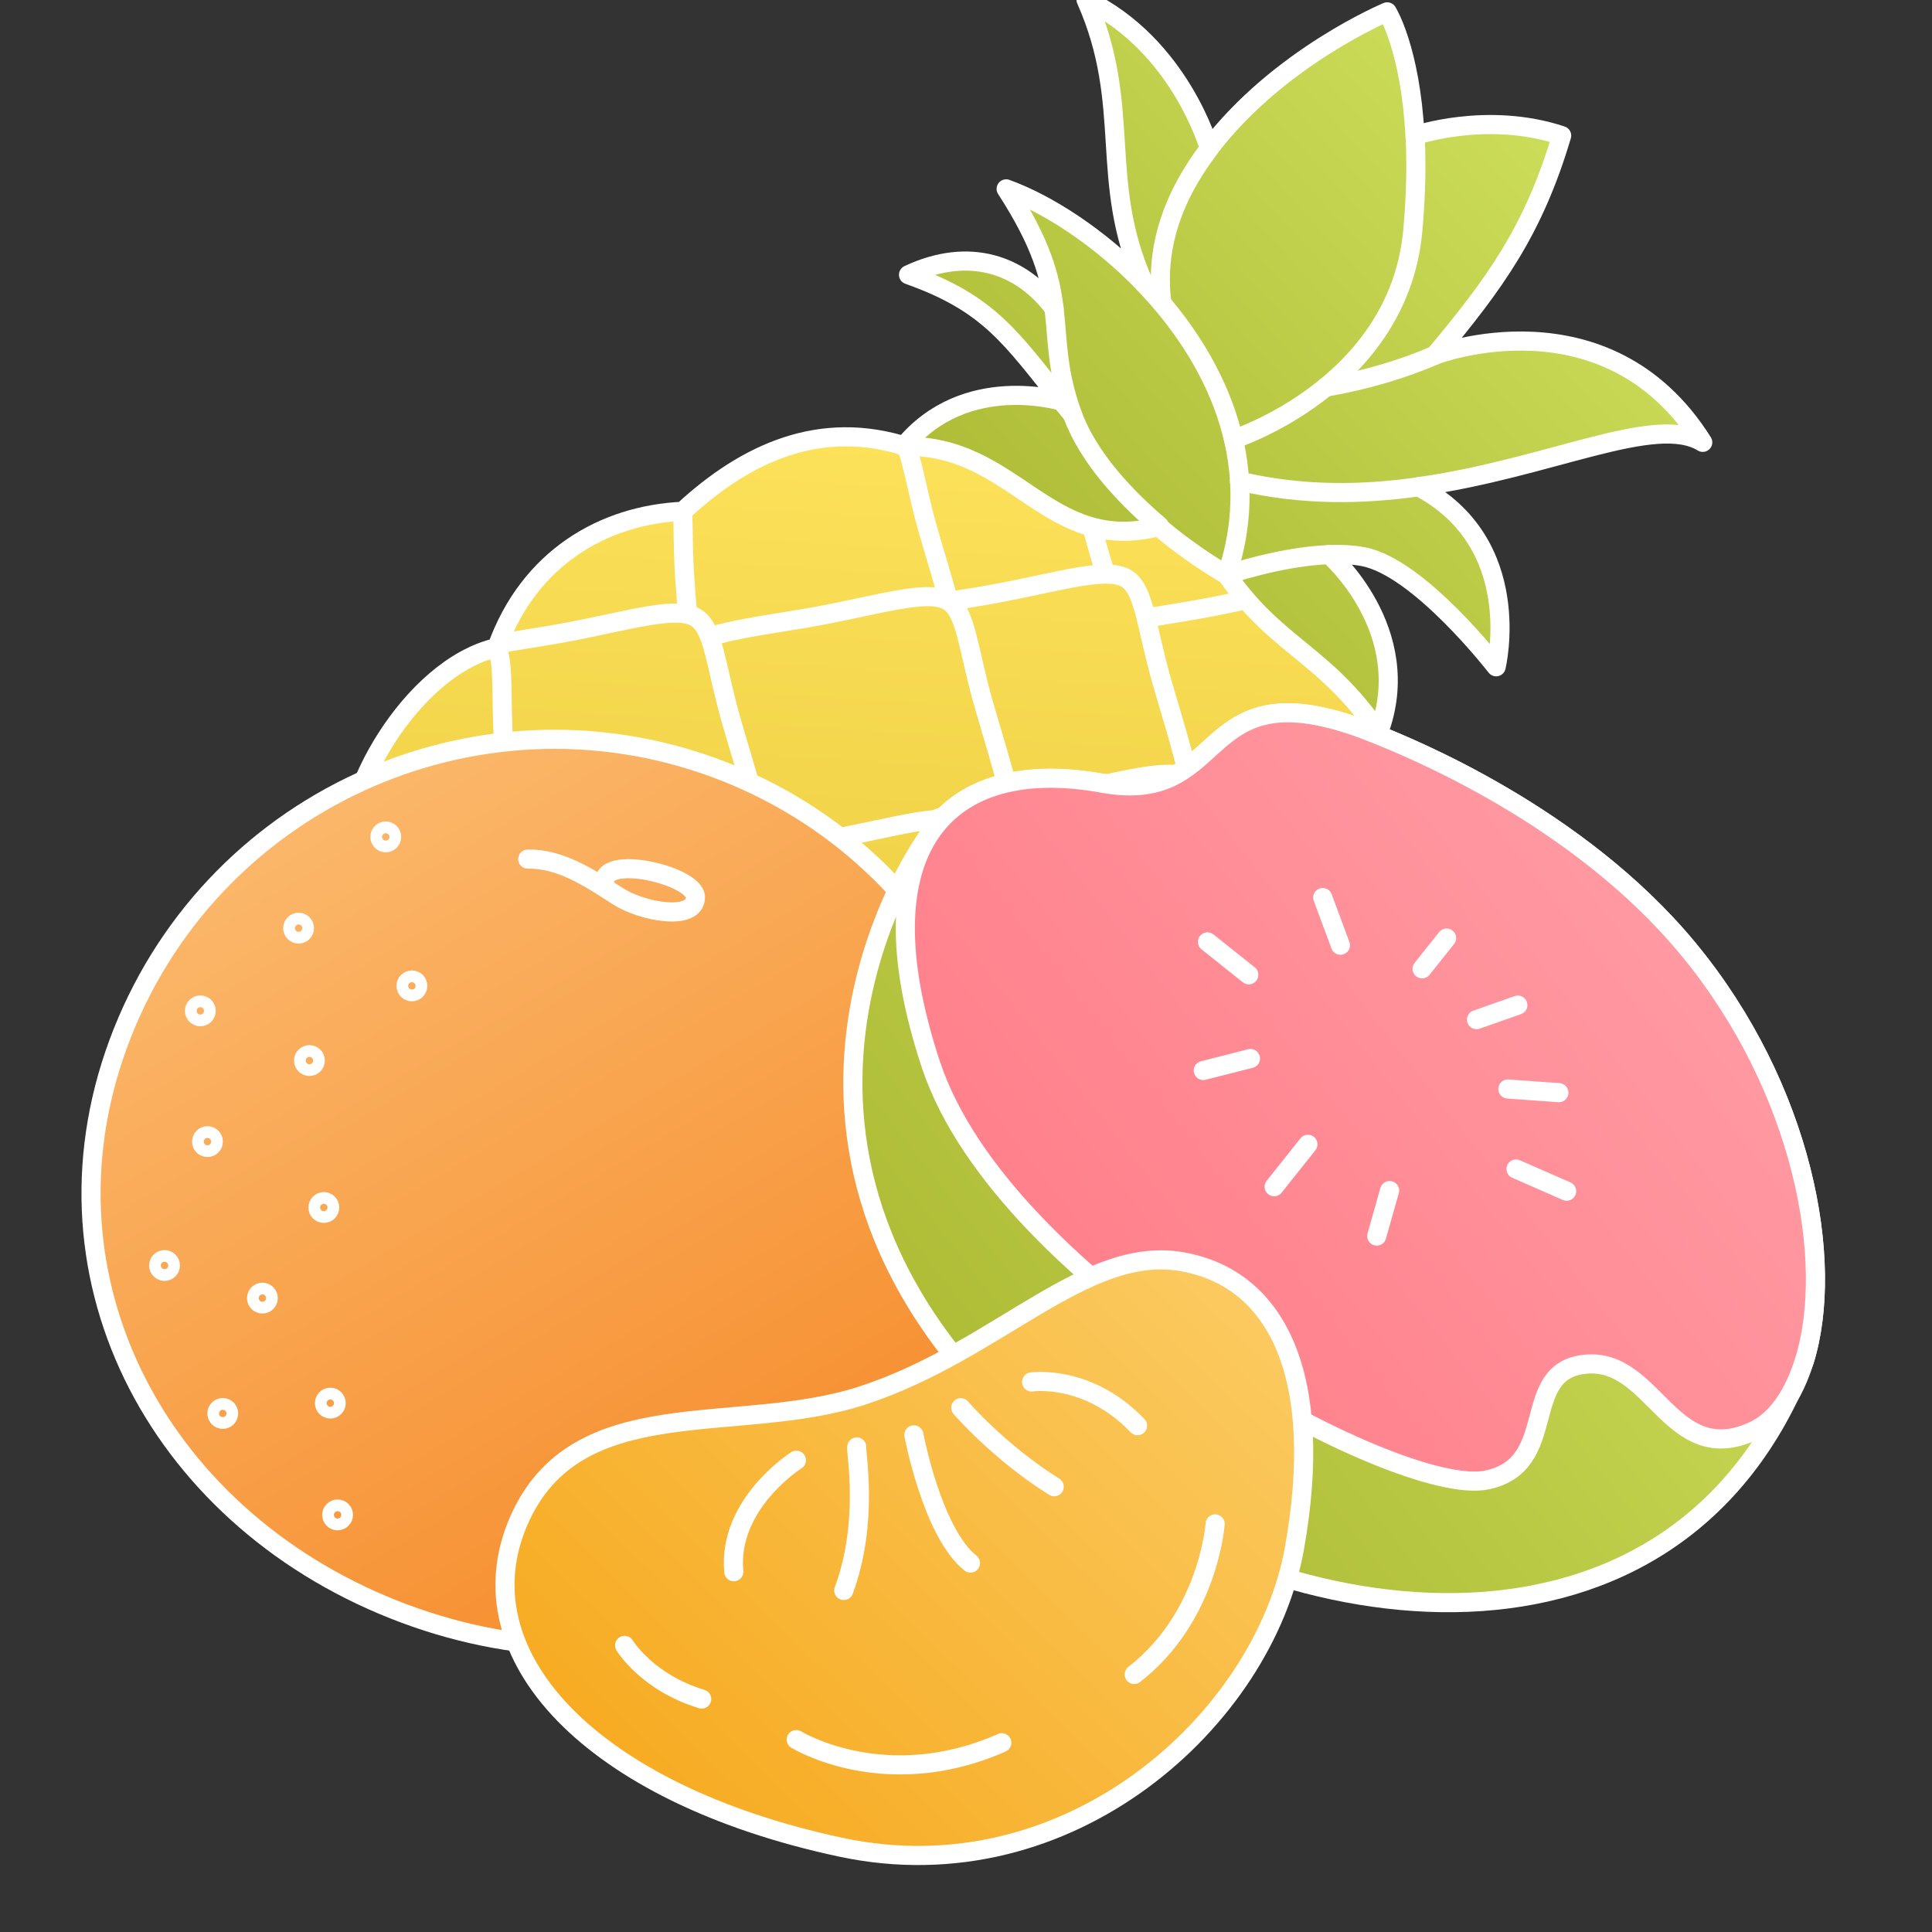 <svg viewBox="0 0 151.6 151.6" xmlns:xlink="http://www.w3.org/1999/xlink" xmlns="http://www.w3.org/2000/svg" data-name="Layer 1" id="Layer_1">
  <rect x="0" y="0" width="151.6" height="151.6" fill="#333333" stroke="none"/>
  <defs>
    <style>
      .cls-1, .cls-2, .cls-3, .cls-4, .cls-5, .cls-6, .cls-7 {
        stroke-linecap: round;
        stroke-linejoin: round;
      }

      .cls-1, .cls-2, .cls-3, .cls-4, .cls-5, .cls-6, .cls-7, .cls-8 {
        stroke: #fff;
        stroke-width: 1.5px;
      }

      .cls-1, .cls-8 {
        fill: none;
      }

      .cls-2 {
        fill: url(#linear-gradient-2);
      }

      .cls-3 {
        fill: url(#linear-gradient-4);
      }

      .cls-4 {
        fill: url(#linear-gradient-5);
      }

      .cls-5 {
        fill: url(#linear-gradient-6);
      }

      .cls-6 {
        fill: url(#linear-gradient-3);
      }

      .cls-7 {
        fill: url(#linear-gradient);
      }

      .cls-8 {
        stroke-miterlimit: 10;
      }
    </style>
    <linearGradient gradientUnits="userSpaceOnUse" gradientTransform="translate(1956.13 -2092.62) rotate(32.86)" y2="2810.27" x2="-430.17" y1="2898.76" x1="-380.66" id="linear-gradient">
      <stop stop-color="#e7c636" offset="0"></stop>
      <stop stop-color="#eaca3b" offset=".32"></stop>
      <stop stop-color="#f3d64c" offset=".74"></stop>
      <stop stop-color="#fce15a" offset="1"></stop>
    </linearGradient>
    <linearGradient gradientUnits="userSpaceOnUse" gradientTransform="translate(4.03 -5.37) rotate(5.97) scale(.98 .93) skewX(4.53)" y2="2.69" x2="120.65" y1="44.9" x1="78.44" id="linear-gradient-2">
      <stop stop-color="#aebc36" offset="0"></stop>
      <stop stop-color="#ccdd5a" offset="1"></stop>
    </linearGradient>
    <linearGradient gradientUnits="userSpaceOnUse" gradientTransform="translate(1235.48 -1807.46) rotate(21.68)" y2="2185.13" x2="-433.54" y1="2229.25" x1="-376.07" id="linear-gradient-3">
      <stop stop-color="#f68c2c" offset="0"></stop>
      <stop stop-color="#fbb76a" offset="1"></stop>
    </linearGradient>
    <linearGradient xlink:href="#linear-gradient-2" gradientTransform="translate(10332.25 4288.98) rotate(-141.55) scale(1 -1)" y2="3041.02" x2="10612.92" y1="3104.31" x1="10628" id="linear-gradient-4"></linearGradient>
    <linearGradient gradientUnits="userSpaceOnUse" gradientTransform="translate(10332.25 4288.98) rotate(-141.55) scale(1 -1)" y2="3040.73" x2="10614.14" y1="3093.16" x1="10626.63" id="linear-gradient-5">
      <stop stop-color="#ff808b" offset="0"></stop>
      <stop stop-color="#ff99a2" offset="1"></stop>
    </linearGradient>
    <linearGradient gradientUnits="userSpaceOnUse" gradientTransform="translate(1193.42 -1691.68) rotate(20.29)" y2="2060.06" x2="-409.46" y1="2115.95" x1="-434.23" id="linear-gradient-6">
      <stop stop-color="#f7ab22" offset="0"></stop>
      <stop stop-color="#fbca60" offset="1"></stop>
    </linearGradient>
  </defs>
  <g>
    <g>
      <path d="M97.16,113.35c-1.47,4.48-5.84,10.62-11.9,10.7-3.86,5.97-12.08,9.63-18.49,7.85-7.24,5.85-21.31,3.35-25.84-3.54-5.47.11-18.19-13.19-17.07-20.48-4.22-4.46-5.33-11.96-2.48-18.41-1.35-6.27.33-11.81,3.63-16.92.19-1.85.83-4.56,2.61-5.93-1.01-3.8,4.49-14.22,11.37-15.81,2.53-7.05,8.39-10.41,14.59-10.69,5.03-4.66,10.84-7.22,17.55-5.08,8.2-.66,16.27,1.11,23.24,5.61,6.72,4.34,11.54,10.66,14.36,18.06,4.29,4.13,6.86,13.14,2.87,19.34,1.72,5.32,1.1,9.55-3.5,16.66-.1,4.93-3.37,15.29-10.94,18.64Z" class="cls-7"></path>
      <path d="M84.38,36.21c.53,1.41.85,3.61,1.68,6.51.21.75.45,1.53.69,2.33" class="cls-8"></path>
      <path d="M89.94,48.49c1.59-.27,3.23-.51,4.7-.79,2.54-.48,4.7-1.01,6.42-1.29" class="cls-8"></path>
      <path d="M74.45,47.19c1.3-.21,2.61-.41,3.81-.64,5.08-.96,8.65-2.11,10.17-1.13,1.38.89,1.49,3.67,2.73,8.04.68,2.38,1.58,5.16,2.13,7.67" class="cls-8"></path>
      <path d="M71.13,35.05c.54,1.41.86,3.63,1.7,6.58.49,1.73,1.11,3.67,1.62,5.57" class="cls-8"></path>
      <path d="M93.3,61.13c1.95-.38,4.09-.66,5.96-1.01,4.42-.84,7.69-1.82,9.47-1.41" class="cls-8"></path>
      <path d="M73.34,64.32c2.5-1.04,6.55-1.45,9.79-2.06,5.08-.96,8.65-2.11,10.17-1.13,1.38.89,1.49,3.67,2.73,8.04.81,2.85,1.95,6.27,2.42,9.12" class="cls-8"></path>
      <path d="M55.55,50c2.49-.77,5.92-1.15,8.73-1.68,5.08-.96,8.65-2.11,10.17-1.13,1.38.89,1.49,3.67,2.73,8.04.68,2.38,1.58,5.16,2.13,7.67" class="cls-8"></path>
      <path d="M59.94,66.73c1.82-.33,3.77-.6,5.49-.93,5.08-.96,8.65-2.11,10.17-1.13,1.38.89,1.49,3.67,2.73,8.04,1.03,3.61,2.57,8.14,2.64,11.25" class="cls-8"></path>
      <path d="M38.86,50.56c1.86-.34,3.85-.62,5.61-.95,5.08-.96,8.65-2.11,10.17-1.13,1.38.89,1.49,3.67,2.73,8.04,1.01,3.53,2.51,7.94,2.63,11.05" class="cls-8"></path>
      <path d="M38.99,50.81c.58,1.41.29,3.94.54,7.74.15,2.3.42,4.98.47,7.42" class="cls-8"></path>
      <path d="M53.57,40.13c.05,1.36.02,3.09.16,5.21.06.91.14,1.88.22,2.86" class="cls-8"></path>
      <path d="M25.01,72.55c.55,1.42.27,3.94.51,7.68.19,2.92.58,6.46.46,9.33" class="cls-8"></path>
      <path d="M21.38,89.47c3.85.01,6.59-.07,7.65,1,1.17,1.16.69,3.9.99,8.43.16,2.46.46,5.34.48,7.9" class="cls-8"></path>
      <path d="M23.86,107.88c.85-.11,1.69-.22,2.47-.35,5.11-.81,8.71-1.86,10.2-.83,1.36.93,1.38,3.71,2.49,8.12,1.18,4.65,3.16,10.83,1.9,13.54" class="cls-8"></path>
      <path d="M80.71,81.65c2.52-.89,6.24-1.28,9.25-1.85,5.08-.96,8.65-2.11,10.17-1.13,1.38.89,1.49,3.67,2.73,8.04.7,2.47,1.65,5.37,2.2,7.95" class="cls-8"></path>
      <path d="M66.95,86.51c2.03-.41,4.3-.7,6.26-1.07,5.08-.96,8.65-2.11,10.17-1.13,1.38.89,1.49,3.67,2.73,8.04.53,1.85,1.19,3.94,1.72,5.96" class="cls-8"></path>
      <path d="M45.4,88.25c2.44-1.19,6.8-1.61,10.24-2.26,5.08-.96,8.65-2.11,10.17-1.13,1.38.89,1.49,3.67,2.73,8.04.81,2.84,1.94,6.25,2.41,9.09" class="cls-8"></path>
      <path d="M69.89,102.56c2.21-1.52,7.15-1.96,10.97-2.68,5.08-.96,8.65-2.11,10.17-1.13,1.38.89,1.49,3.67,2.73,8.04.62,2.17,1.42,4.67,1.98,6.99" class="cls-8"></path>
      <path d="M53.06,106.06c2.48-1.1,6.65-1.51,9.97-2.14,5.08-.96,8.65-2.11,10.17-1.13,1.38.89,1.49,3.67,2.73,8.04.61,2.13,1.39,4.57,1.95,6.86" class="cls-8"></path>
      <path d="M36.86,107c1.73-.31,3.56-.56,5.18-.87,5.08-.96,8.65-2.11,10.17-1.13,1.38.89,1.49,3.67,2.73,8.04.65,2.3,1.52,4.96,2.08,7.4" class="cls-8"></path>
      <path d="M29.04,90.5c2.04-.41,4.3-.7,6.27-1.08,5.08-.96,8.65-2.11,10.17-1.13,1.38.89,1.49,3.67,2.73,8.04.73,2.58,1.73,5.62,2.27,8.29" class="cls-8"></path>
      <path d="M42.43,70.14c2.33-.57,5.16-.91,7.55-1.36,5.08-.96,8.65-2.11,10.17-1.13,1.38.89,1.49,3.67,2.73,8.04.79,2.79,1.9,6.12,2.39,8.93" class="cls-8"></path>
      <path d="M26.95,67.99c1.24-.2,2.48-.39,3.61-.61,5.08-.96,8.65-2.11,10.17-1.13,1.38.89,1.49,3.67,2.73,8.04,1.41,4.94,3.78,11.59,2.01,14" class="cls-8"></path>
      <path d="M91.18,98.86c2.15-.73,4.68-1.33,6.83-1.98,4.95-1.5,8.37-3.03,9.99-2.22.03.02.06.03.1.05" class="cls-8"></path>
      <path d="M82.69,117.84c2.38-.99,5.61-1.71,8.27-2.52,2.46-.75,4.54-1.5,6.21-1.97" class="cls-8"></path>
      <path d="M63.08,122.38c2.41-1.15,6.06-1.95,8.99-2.84,4.95-1.5,8.37-3.03,9.99-2.22,1.36.68,1.8,3.07,3.2,6.73" class="cls-8"></path>
      <path d="M41.32,125.71c2.24-1.52,6.68-2.43,10.13-3.48,4.95-1.5,8.37-3.03,9.99-2.22,1.47.74,1.88,3.49,3.58,7.7.53,1.32,1.16,2.75,1.74,4.2" class="cls-8"></path>
      <path d="M100.91,79.56c.33-.06.65-.11.96-.17,4.64-.88,8.02-1.91,9.73-1.34" class="cls-8"></path>
    </g>
    <g>
      <path d="M104.28,43.52c.94-.04,1.85,0,2.69.16,4.39.83,10.43,8.64,10.43,8.64,0,0,2.36-9.71-6.1-14.13,10.31-1.44,18.59-5.77,22.31-3.48-7.54-12-21-6.85-21-6.85,4.71-5.63,7.72-9.77,9.93-17.22-5.86-1.95-11.51,0-11.51,0-.36-6.82-2.18-9.71-2.18-9.71,0,0-8.52,3.55-13.96,10.71,0,0-2.27-8.08-9.67-11.66,3.7,8.37.91,14.11,4.54,22.25-3.5-3.63-7.59-6.25-10.81-7.41,2.77,4.27,3.47,6.95,3.76,9.38-2.58-3.46-6.67-4.87-11.42-2.64,6.34,2.24,8.03,4.95,12.04,9.93,0,0-7.6-2.36-12.42,3.54,8.71-.23,11.29,8.53,20.01,6.29,2.78,2.37,5.34,3.78,5.34,3.78,3.97,5.71,7.68,6.16,11.92,12.36,2.99-7.98-3.89-13.95-3.89-13.95Z" class="cls-2"></path>
      <g>
        <path d="M89.77,22.25c5.49,5.7,9.53,13.9,6.49,22.87" class="cls-1"></path>
        <path d="M90.97,41.26c-2.66-2.26-5.57-5.34-6.81-8.72s-1.15-5.8-1.45-8.33" class="cls-1"></path>
        <path d="M94.89,11.66c-.36.48-.71.97-1.04,1.48-2.53,3.89-3.09,7.52-2.68,10.65" class="cls-1"></path>
        <path d="M96.79,34.47s12.96-4.16,14.07-16.38c.26-2.87.29-5.34.18-7.44" class="cls-1"></path>
        <path d="M112.61,27.87c-2.53,1.09-5.39,1.95-8.59,2.51" class="cls-1"></path>
        <path d="M97.26,37.75c4.91,1.16,9.66,1.07,14.03.45" class="cls-1"></path>
        <path d="M96.26,45.11s4.18-1.44,8.02-1.59" class="cls-1"></path>
        <path d="M84.16,32.54c-.29-.36-.57-.7-.84-1.04" class="cls-1"></path>
      </g>
    </g>
  </g>
  <g>
    <path d="M77.39,107.96c-7.44,18.71-27.81,25.77-46.53,18.32-18.71-7.44-28.68-26.56-21.24-45.27,7.44-18.71,28.64-27.85,47.36-20.41,18.71,7.44,27.85,28.64,20.41,47.36Z" class="cls-6"></path>
    <path d="M41.41,67.41c2.53-.04,4.74,1.4,7.05,2.9,1.85,1.21,6.07,2.02,6.11.11.05-1.81-8.25-3.66-7-.69" class="cls-1"></path>
    <g>
      <circle r=".46" cy="110.91" cx="17.48" class="cls-1"></circle>
      <circle r=".46" cy="118.87" cx="26.49" class="cls-1"></circle>
      <circle r=".46" cy="110.1" cx="25.92" class="cls-1"></circle>
      <circle r=".46" cy="99.3" cx="12.91" class="cls-1"></circle>
      <circle r=".46" cy="101.86" cx="20.59" class="cls-1"></circle>
      <circle r=".46" cy="94.75" cx="25.41" class="cls-1"></circle>
      <circle r=".46" cy="89.58" cx="16.28" class="cls-1"></circle>
      <circle r=".46" cy="83.22" cx="24.28" class="cls-1"></circle>
      <circle r=".46" cy="79.32" cx="15.72" class="cls-1"></circle>
      <circle r=".46" cy="77.36" cx="32.32" class="cls-1"></circle>
      <circle r=".46" cy="65.67" cx="30.27" class="cls-1"></circle>
      <circle r=".46" cy="72.83" cx="23.43" class="cls-1"></circle>
    </g>
  </g>
  <g>
    <path d="M86.52,61.47c10.34,1.88,6.98-9.76,21.53-3.83,2.51,1.02,15.73,6.32,24.4,16.8,9.05,10.94,11.56,24.58,9.13,32.36-10.02,26.07-40.9,21.73-58.18,8.01-27.73-22.02-12.79-46.95-9.6-50.45,2.69-2.96,7.17-3.9,12.72-2.88" class="cls-3"></path>
    <path d="M132.45,74.43c9.05,10.94,11.56,24.58,9.13,32.36-.81,2.59-2.12,4.64-4.02,5.51-6.5,2.96-7.74-5.82-13.19-5.25-5.24.54-1.89,7.92-7.75,9.09-6.98,1.4-37.86-15.37-43.57-32.59-5.71-17.22,1.35-24.3,13.47-22.09,10.34,1.88,6.98-9.76,21.53-3.83,2.51,1.02,15.73,6.32,24.4,16.8Z" class="cls-4"></path>
    <g>
      <line y2="96.99" x2="108.03" y1="93.42" x1="109.04" class="cls-1"></line>
      <line y2="93.12" x2="99.98" y1="89.79" x1="102.63" class="cls-1"></line>
      <line y2="84" x2="94.42" y1="83.06" x1="98.12" class="cls-1"></line>
      <line y2="73.91" x2="94.75" y1="76.49" x1="97.99" class="cls-1"></line>
      <line y2="70.43" x2="103.79" y1="74.17" x1="105.18" class="cls-1"></line>
      <line y2="73.61" x2="113.51" y1="76.02" x1="111.59" class="cls-1"></line>
      <line y2="78.87" x2="119.1" y1="80.01" x1="115.86" class="cls-1"></line>
      <line y2="85.74" x2="122.32" y1="85.45" x1="118.32" class="cls-1"></line>
      <line y2="93.47" x2="122.93" y1="91.73" x1="118.96" class="cls-1"></line>
    </g>
  </g>
  <g>
    <g>
      <path d="M67.71,109.49c-9.91,3.25-22.53-.54-27.03,9.91-4.5,10.46,5.67,21.34,25.26,25.54,18.02,3.87,33.24-10.08,35.63-23.44,2.39-13.36-1.25-21.18-8.84-22.5-7.59-1.32-14.44,7.02-25.02,10.49Z" class="cls-5"></path>
      <path d="M67.23,113.54c-.11.29,1,5.79-1.02,11.26" class="cls-1"></path>
      <path d="M71.71,112.59s1.44,7.68,4.44,10.06" class="cls-1"></path>
      <path d="M75.39,110.46s2.97,3.47,7.33,6.2" class="cls-1"></path>
      <path d="M62.49,114.58s-5.41,3.42-4.91,8.75" class="cls-1"></path>
      <path d="M80.95,108.44s4.41-.66,8.31,3.43" class="cls-1"></path>
    </g>
    <path d="M89,131.39c5.84-4.53,6.35-11.81,6.35-11.81" class="cls-1"></path>
    <path d="M62.48,136.5s6.96,4.3,16.13.25" class="cls-1"></path>
    <path d="M49.01,129.11s1.76,2.91,6.05,4.21" class="cls-1"></path>
  </g>
</svg>